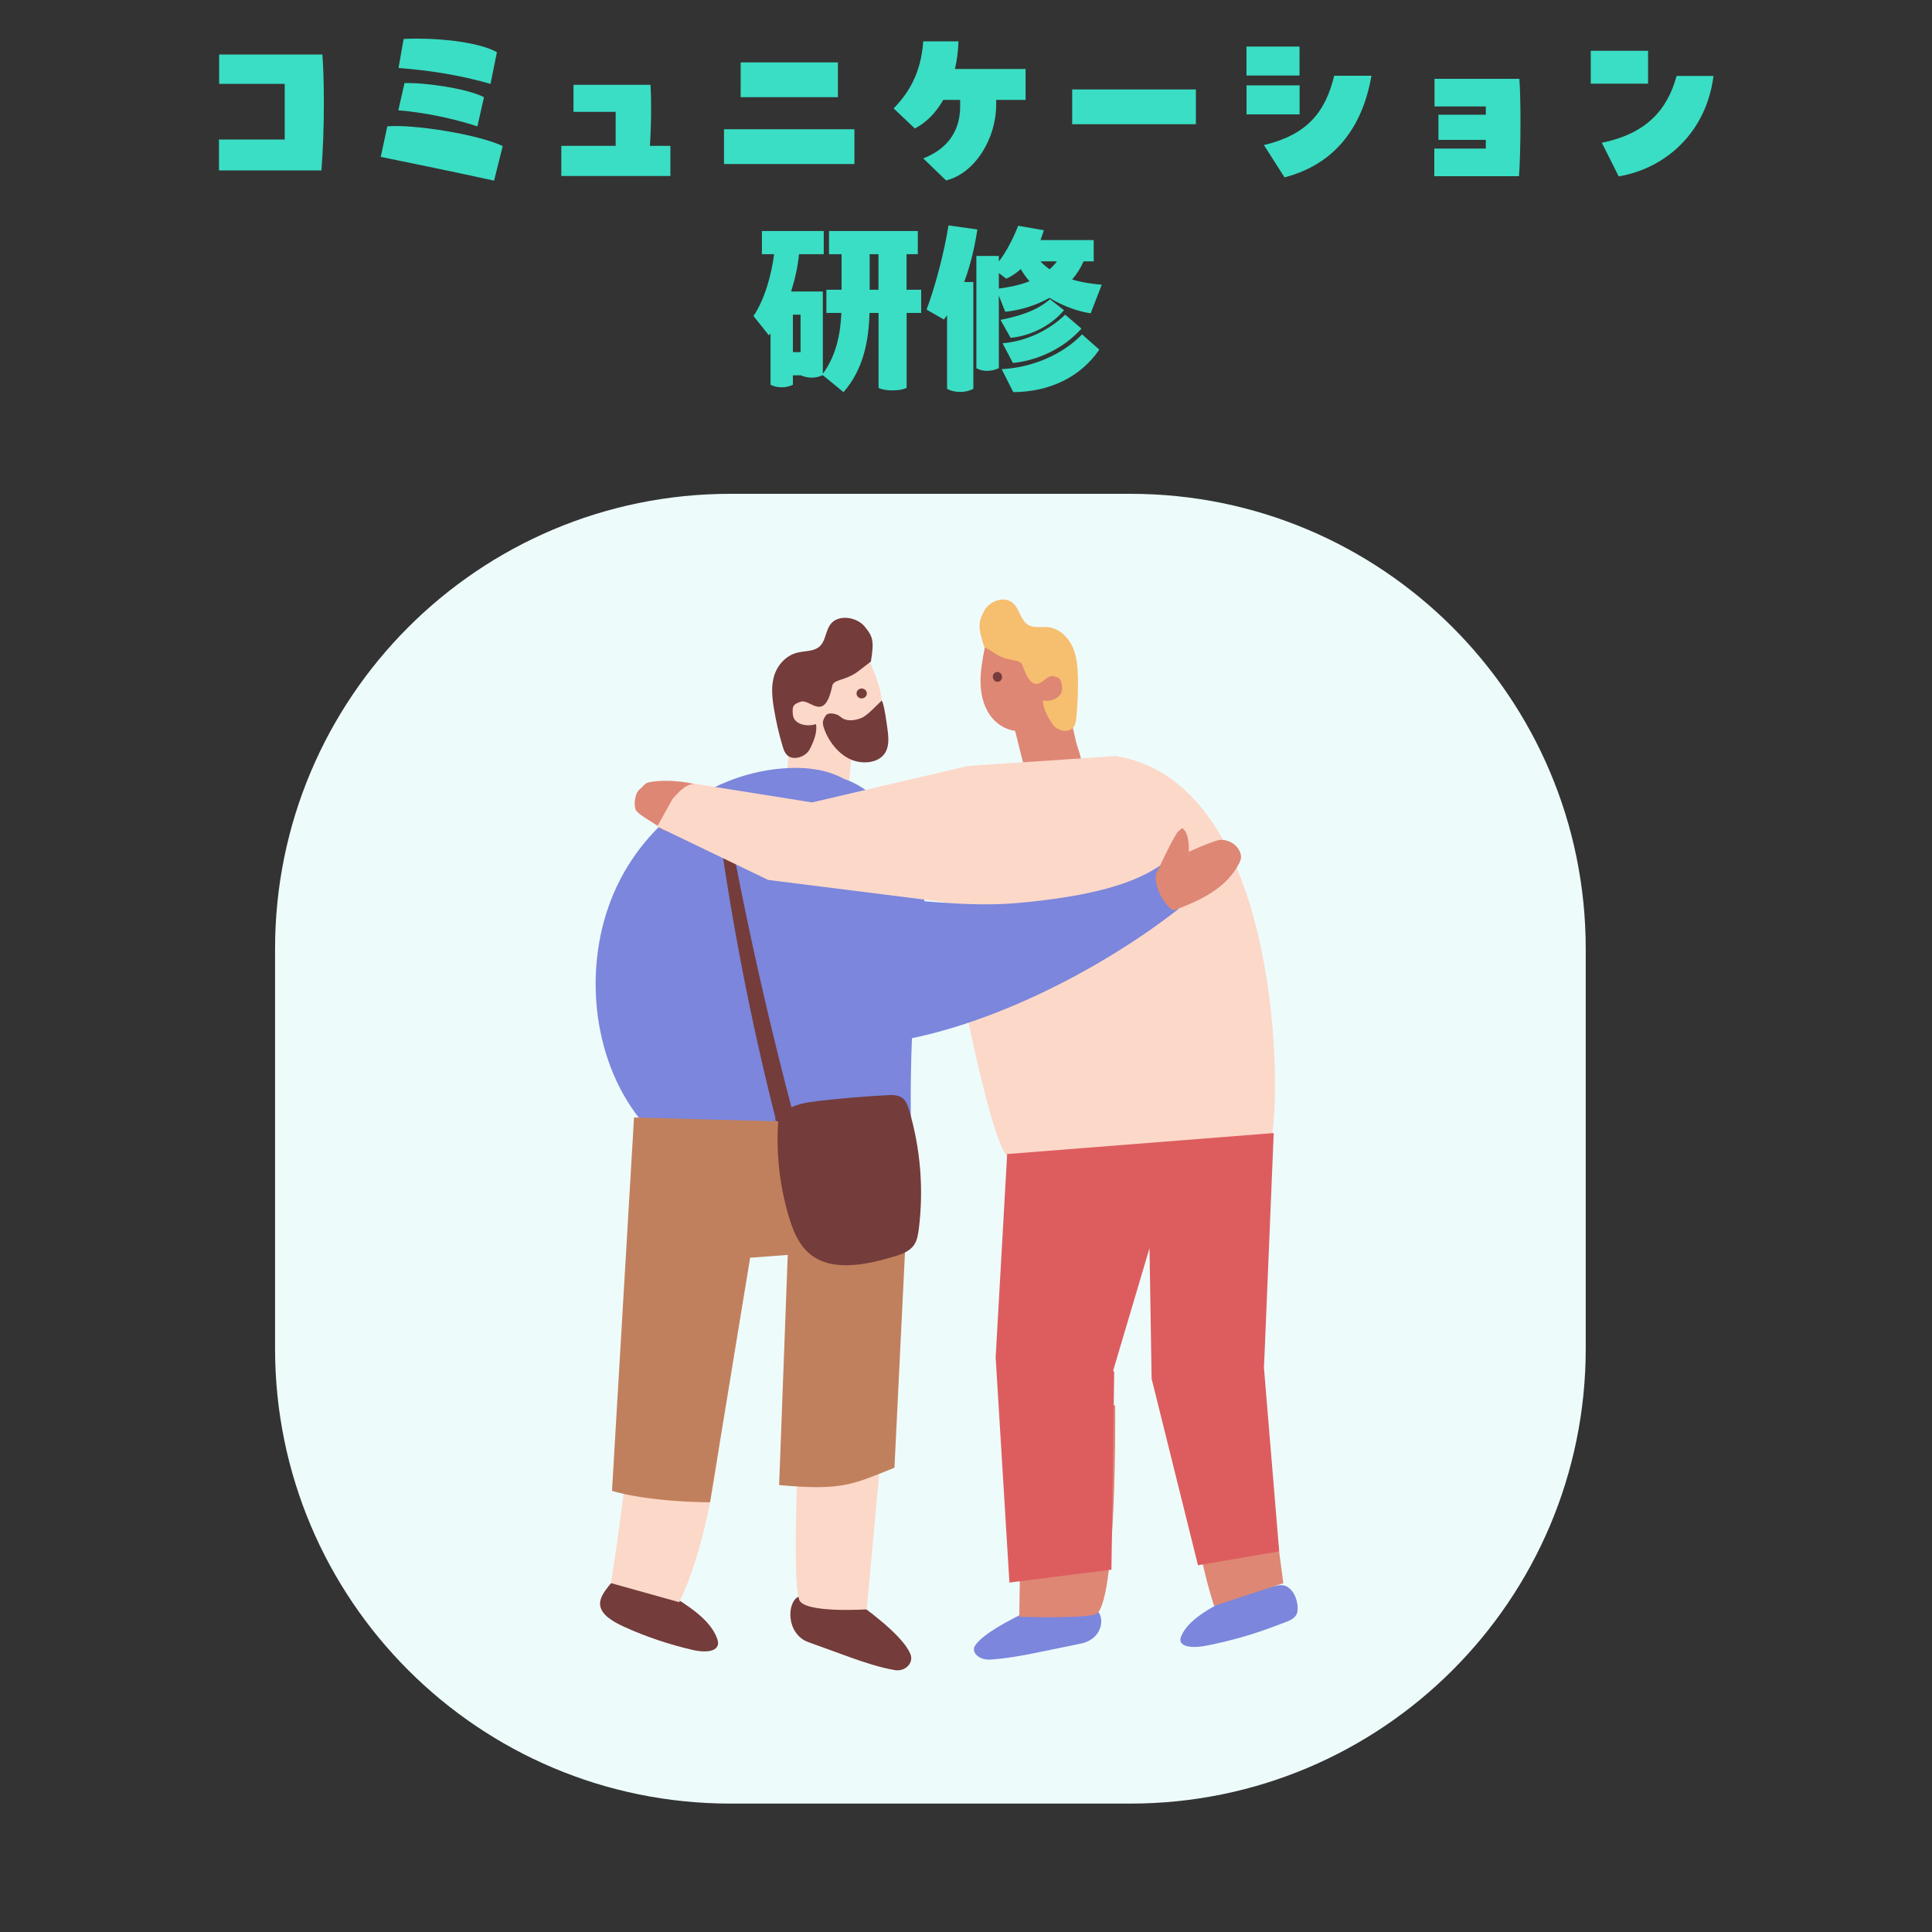 <svg width="300" height="300" viewBox="0 0 300 300" fill="none" xmlns="http://www.w3.org/2000/svg">
<rect x="0" y="0" width="300" height="300" fill="#333333" stroke="none"/>
<mask id="mask0_301_3702" style="mask-type:alpha" maskUnits="userSpaceOnUse" x="0" y="0" width="300" height="300">
<rect width="300" height="300" fill="#D9D9D9"/>
</mask>
<g mask="url(#mask0_301_3702)">
<path d="M175.531 76.68H113.411C74.361 76.68 42.711 108.31 42.711 147.33V209.41C42.711 248.43 74.361 280.06 113.411 280.06H175.531C214.581 280.06 246.231 248.43 246.231 209.41V147.33C246.231 108.31 214.581 76.68 175.531 76.68Z" fill="#EEFBFB"/>
<path d="M44.21 13.02H34.03V8.46H50.06C50.21 10.38 50.29 13.11 50.29 15.99C50.29 19.74 50.14 23.73 49.91 26.46H34V21.66H44.21V13.02Z" fill="#3ADEC4"/>
<path d="M76.721 28.05C70.961 26.79 64.881 25.53 59.121 24.36L60.141 19.62C64.131 19.26 74.221 20.85 78.061 22.68L76.721 28.05ZM74.131 19.62C70.261 18.36 65.871 17.46 61.851 17.13L62.811 12.9C66.131 12.81 72.621 13.77 75.151 15.09L74.131 19.62ZM76.171 13.02C71.431 11.67 66.741 10.92 61.881 10.56L62.671 6.06C63.371 6 64.151 6 64.941 6C69.281 6 74.631 6.69 77.161 8.1L76.171 13.02Z" fill="#3ADEC4"/>
<path d="M104.1 22.65V27.33H87.16V22.65H95.6V17.37H89.05V13.17H101.01C101.13 15.18 101.18 18.45 100.92 22.65H104.09H104.1Z" fill="#3ADEC4"/>
<path d="M112.422 20.07H132.672V25.47H112.422V20.07ZM115.012 9.689H130.112V15.089H115.012V9.689Z" fill="#3ADEC4"/>
<path d="M159.252 10.71V15.51H154.682V16.32C154.682 21.45 151.452 26.88 146.912 28.02L143.362 24.6C147.642 22.92 149.092 19.8 149.092 16.53V15.51H146.472C145.312 17.55 143.762 19.08 142.052 19.95L138.762 16.83C140.972 14.58 143.012 11.49 143.362 6.42H148.832C148.772 7.95 148.602 9.39 148.282 10.71H159.252Z" fill="#3ADEC4"/>
<path d="M166.488 13.89H185.698V19.29H166.488V13.89Z" fill="#3ADEC4"/>
<path d="M201.791 11.729H193.551V7.229H201.791V11.729ZM193.561 17.759V13.259H201.801V17.759H193.561ZM196.261 22.529C202.921 20.939 205.801 17.459 207.171 11.759H212.961C211.301 21.239 205.951 25.86 199.461 27.54L196.261 22.529Z" fill="#3ADEC4"/>
<path d="M230.719 16.529H222.749V12.239H235.929C236.049 13.859 236.099 16.409 236.099 18.989C236.099 22.259 236.009 25.589 235.869 27.359H222.719V23.069H230.719V21.719H223.359V17.819H230.719V16.529Z" fill="#3ADEC4"/>
<path d="M247.012 7.89H255.912V12.99H247.012V7.89ZM248.732 22.17C255.452 20.79 258.862 17.25 260.342 11.79H266.072C264.992 20.37 258.852 26.1 251.352 27.39L248.732 22.17Z" fill="#3ADEC4"/>
<path d="M143.05 48.59H140.78V60.23C140.14 60.53 139.41 60.62 138.57 60.62C137.73 60.62 136.94 60.5 136.42 60.23V48.59H135.02C134.9 52.64 134.18 57.26 130.98 60.89L127.75 58.25C127.2 58.49 126.73 58.64 126.03 58.64C125.39 58.64 124.84 58.49 124.37 58.28H123.12V59.75C122.57 59.99 122.07 60.14 121.4 60.14C120.73 60.14 120.12 59.99 119.65 59.75V51.77L119.39 52.07L117 49.07C118.8 46.43 119.85 42.38 120.2 39.47H118.31V35.87H127.91V39.47H124.07C123.9 41.3 123.46 43.31 122.85 45.26H127.77V58.04C129.84 55.22 130.51 51.86 130.65 48.59H128.32V44.99H130.68V39.47H128.73V35.87H142.52V39.47H140.77V44.99H143.04V48.59H143.05ZM123.12 54.68H124.31V48.86H123.12V54.68ZM136.41 44.99V39.47H135.04V44.99H136.41Z" fill="#3ADEC4"/>
<path d="M149.739 43.79H151.139V60.38C150.529 60.68 149.889 60.86 149.099 60.86C148.309 60.86 147.619 60.68 147.059 60.38V48.95C146.859 49.25 146.739 49.4 146.559 49.61L143.879 48.08C145.219 44.51 146.619 39.2 147.279 35L151.759 35.63C151.409 38.03 150.769 40.97 149.719 43.79H149.739ZM155.099 45.89V57.17C154.549 57.41 153.959 57.59 153.269 57.59C152.579 57.59 152.019 57.41 151.609 57.17V39.74H155.099V40.61C156.349 38.99 157.459 36.74 158.099 35.06L162.089 35.75C161.939 36.23 161.769 36.77 161.569 37.28H169.829V40.58H168.259C167.819 41.6 167.209 42.56 166.479 43.4C168.049 43.88 169.709 44.09 171.079 44.21L169.359 48.65C167.669 48.41 165.259 47.66 162.959 46.25C160.889 47.42 158.479 48.17 156.089 48.41L155.099 45.89ZM155.099 42.41V44.81C156.699 44.6 158.359 44.27 159.869 43.67C159.349 43.1 158.909 42.47 158.499 41.78C157.859 42.38 157.129 42.86 156.259 43.28L155.099 42.41ZM156.929 52.46L155.359 49.67C157.979 49.13 160.859 48.38 163.039 46.46L165.219 48.17C162.859 50.96 159.489 52.22 156.929 52.46ZM168.019 51.92L170.699 54.29C167.789 58.55 162.959 60.86 157.339 60.89L155.539 57.32C160.309 57.08 165.029 55.04 168.019 51.92ZM155.679 53.3C159.429 53 163.009 51.2 165.399 48.86L167.929 51.02C165.049 54.26 160.859 56.03 157.279 56.36L155.679 53.3ZM164.119 40.58H161.559C161.999 41.06 162.459 41.45 162.989 41.81C163.429 41.42 163.809 41 164.129 40.58H164.119Z" fill="#3ADEC4"/>
<path d="M133.81 249.36C138.9 253.12 140.78 255.41 141.37 256.85C141.93 258.2 140.58 259.59 139 259.34C136.73 258.98 133.92 258.03 132.11 257.38C129.12 256.3 128.54 256.08 125.54 255C122.03 253.73 122.16 248.77 123.99 247.93C124.81 247.55 125.79 247.7 126.69 247.85C129.39 248.3 132.38 248.3 133.81 249.35V249.36Z" fill="#743C3A"/>
<path d="M103.803 247.47C106.943 249.38 110.263 251.48 111.343 254.4C111.493 254.8 111.593 255.25 111.383 255.64C110.853 256.62 108.983 256.53 107.643 256.22C103.863 255.35 100.243 254.13 96.873 252.59C95.173 251.81 93.383 250.76 93.193 249.27C93.053 248.19 93.813 247.18 94.533 246.25C94.853 245.85 95.233 245.41 95.843 245.3C96.283 245.23 96.733 245.35 97.153 245.48C99.663 246.22 102.433 246.64 103.813 247.48L103.803 247.47Z" fill="#743C3A"/>
<path d="M138.249 210.09L134.579 249.9C134.579 249.9 124.849 250.54 124.099 248.41C122.629 244.28 124.669 210.78 124.669 210.78L138.249 210.1V210.09Z" fill="#FCD8C9"/>
<path d="M112.931 209.55C112.931 209.55 112.241 234.93 105.471 248.79L94.891 245.83C94.891 245.83 99.791 213.74 98.961 206.93L112.941 209.55H112.931Z" fill="#FCD8C9"/>
<path d="M132.442 115.219C132.142 117.579 131.832 123.179 131.372 124.089C130.432 125.949 119.932 131.579 122.182 120.189C122.432 118.939 122.282 114.409 123.392 113.589C124.522 112.749 127.342 112.999 128.682 113.299C130.092 113.609 131.592 113.959 132.542 114.939C132.282 115.369 132.242 115.899 132.432 115.219H132.442Z" fill="#FCD8C9"/>
<path d="M130.252 115.63C127.552 115.6 125.052 114.83 122.752 113.52C122.392 113.32 121.922 113.3 121.502 113.42C121.182 111.72 120.892 110.02 120.632 108.31C120.572 107.9 120.512 107.47 120.712 107.1C120.942 106.68 121.432 106.44 121.902 106.23C125.242 104.7 128.852 103.13 135.112 102.81C135.852 104.61 136.592 106.43 136.872 108.34C137.142 110.24 136.912 112.26 135.802 113.91C134.892 115.27 133.312 116.3 131.592 116.55C131.432 116.05 130.992 115.64 130.242 115.63H130.252Z" fill="#FCD8C9"/>
<path d="M128.249 111.09C128.529 110.64 129.389 110.77 129.919 110.95C130.249 111.06 130.489 111.32 130.769 111.5C131.649 112.07 132.849 111.86 133.819 111.46C134.709 111.09 136.209 109.42 136.909 108.79C137.279 109.16 137.759 112.77 137.859 113.63C137.999 114.82 138.039 116.11 137.319 117.08C136.349 118.4 134.279 118.64 132.639 118.13C130.319 117.4 128.519 115.01 127.859 112.8C127.609 111.97 127.959 111.54 128.239 111.09H128.249Z" fill="#743C3A"/>
<path d="M135.22 102.78C135.8 99.4 135.47 98.79 134.3 97.33C133.14 95.86 130.4 95.36 129.12 96.75C128.11 97.84 128.31 99.64 127.08 100.53C126.18 101.17 124.9 101.07 123.79 101.35C121.99 101.8 120.7 103.32 120.21 104.94C119.72 106.56 119.89 108.27 120.16 109.93C120.49 111.95 120.94 113.96 121.54 115.93C121.69 116.42 121.85 116.92 122.25 117.28C123.24 118.16 125.09 117.52 125.7 116.39C126.31 115.27 126.96 113.67 126.7 112.44C125.25 112.92 123.3 112.44 123.13 111.06C122.97 109.69 123.13 109.34 124.38 108.95C125.82 108.51 128.04 112.26 129.23 106.5C129.45 105.45 131.32 105.71 133.25 104.25C135.21 102.77 135.69 102.33 135.2 102.78H135.22Z" fill="#743C3A"/>
<path d="M134.6 107.68C134.6 107.26 134.24 106.91 133.8 106.91C133.36 106.91 133 107.25 133 107.68C133 108.11 133.36 108.45 133.8 108.45C134.24 108.45 134.6 108.11 134.6 107.68Z" fill="#743C3A"/>
<path d="M157.32 112.34C157.97 114.63 159.15 120.1 159.7 120.93C160.84 122.63 171.09 126.65 167.25 115.75C166.83 114.56 166.22 110.06 165.11 109.41C163.97 108.75 161.5 109.41 160.35 109.89C159.14 110.4 157.87 110.97 157.18 112.07C157.48 112.46 157.6 112.97 157.32 112.33V112.34Z" fill="#DE8774"/>
<path d="M159.34 112.43C161.74 112.01 163.84 110.88 165.68 109.26C165.96 109.01 166.381 108.92 166.771 108.98C166.771 107.26 166.771 105.54 166.711 103.81C166.701 103.4 166.681 102.96 166.441 102.63C166.17 102.25 165.691 102.08 165.241 101.94C162.021 100.92 158.55 99.89 152.93 100.49C152.56 102.38 152.2 104.28 152.26 106.2C152.32 108.12 152.86 110.08 154.11 111.54C155.14 112.75 156.71 113.54 158.29 113.53C158.35 113.02 158.67 112.54 159.34 112.43Z" fill="#DE8774"/>
<path d="M152.831 100.47C151.771 97.22 151.971 96.57 152.761 94.96C153.561 93.34 155.911 92.45 157.271 93.63C158.341 94.56 158.451 96.36 159.701 97.06C160.601 97.56 161.731 97.27 162.761 97.39C164.441 97.58 165.831 98.88 166.531 100.41C167.231 101.93 167.351 103.65 167.381 105.33C167.421 107.37 167.331 109.42 167.131 111.45C167.081 111.95 167.011 112.48 166.711 112.89C165.971 113.91 164.221 113.54 163.491 112.52C162.761 111.5 161.931 110.02 161.961 108.77C163.331 109.03 164.991 108.27 164.911 106.89C164.831 105.51 164.641 105.19 163.451 104.99C162.101 104.76 160.721 108.79 158.741 103.28C158.381 102.27 156.751 102.81 154.791 101.64C152.811 100.46 152.311 100.1 152.821 100.47H152.831Z" fill="#F6BE6F"/>
<path d="M154.179 105.22C154.109 104.8 154.369 104.41 154.759 104.35C155.149 104.29 155.519 104.57 155.589 104.99C155.659 105.41 155.399 105.8 155.009 105.86C154.619 105.92 154.249 105.64 154.179 105.22Z" fill="#743C3A"/>
<path d="M134.281 123.91C131.861 120.26 127.351 119.18 123.261 119.24C112.051 119.4 101.031 126.57 95.801 137.59C90.571 148.6 91.571 163.04 98.591 172.75C99.011 173.34 99.471 173.92 100.081 174.25C100.661 174.58 101.331 174.64 101.981 174.7C115.111 175.86 128.321 175.95 141.461 174.97C141.231 163.28 141.911 151.56 143.501 140C143.781 137.96 144.081 135.84 143.501 133.88C143.041 132.35 142.071 131.08 141.121 129.85C139.081 127.21 137.011 124.52 134.371 122.65C131.731 120.78 128.391 119.81 125.421 120.91L134.281 123.91Z" fill="#7B86DC"/>
<path d="M122.27 180.659C117.77 164.149 114.3 147.349 111.87 130.409C111.69 129.119 111.7 127.459 112.9 126.939C116.26 145.409 120.49 163.709 125.57 181.779C125.82 182.689 126.08 183.649 125.79 184.549C125.5 185.439 124.41 186.129 123.59 185.649C123.08 185.349 122.87 184.739 122.72 184.169C122.28 182.569 121.95 180.939 122.28 180.659H122.27Z" fill="#743C3A"/>
<path d="M102.98 128.959C102.41 128.139 98.89 126.549 98.65 125.609C98.42 124.669 98.61 123.099 99.38 122.519C99.73 122.249 100.17 121.609 100.62 121.509C103.63 120.799 110.09 121.479 112.07 123.859C109.12 125.469 105.83 128.789 102.97 128.959H102.98Z" fill="#DE8774"/>
<path d="M150.261 118.949L126.101 124.599L108.271 121.759C106.671 121.509 105.541 122.819 104.451 124.029L102.051 128.339L119.291 136.639L146.741 140.089C146.741 140.089 153.351 177.609 156.651 179.799C156.651 179.799 195.681 187.719 197.561 175.909C198.961 167.139 198.201 121.449 173.271 117.399L150.271 118.939L150.261 118.949Z" fill="#FCD8C9"/>
<path d="M159.662 250.149C154.182 252.769 152.102 254.449 151.402 255.549C150.742 256.579 152.042 257.779 153.692 257.699C156.062 257.579 159.012 257.029 160.912 256.639C164.062 255.999 164.672 255.869 167.822 255.219C171.522 254.459 171.692 250.529 169.862 249.729C169.042 249.369 168.022 249.419 167.082 249.469C164.272 249.639 161.192 249.419 159.652 250.159L159.662 250.149Z" fill="#7B86DC"/>
<path d="M191.119 248.03C187.919 249.67 184.549 251.48 183.449 254C183.299 254.35 183.189 254.73 183.409 255.06C183.949 255.9 185.849 255.82 187.209 255.56C191.049 254.81 194.739 253.76 198.169 252.43C199.899 251.76 201.279 251.48 201.469 250.2C201.609 249.27 201.289 247.78 200.549 246.97C200.229 246.62 199.839 246.24 199.219 246.16C198.769 246.1 198.319 246.21 197.889 246.31C195.339 246.95 192.519 247.31 191.119 248.03Z" fill="#7B86DC"/>
<path d="M158.82 215.439L158.27 251.059C158.27 251.059 168 251.379 170.11 250.659C173.47 249.499 173.17 218.249 173.17 218.249L158.83 215.449L158.82 215.439Z" fill="#DE8774"/>
<path d="M182.32 213.079C182.32 213.079 184.37 236.639 188.53 249.369L199.28 245.839C199.28 245.839 195.21 216.679 196.05 210.819L182.32 213.079Z" fill="#DE8774"/>
<path d="M178.822 214.079L186.022 243.049L198.632 240.899L196.262 212.339L196.352 210.449L197.782 175.939L156.392 179.199L154.612 210.639L154.602 210.649V210.759L154.782 213.659L156.742 245.739L172.582 243.739L173.012 213.039L172.852 212.829L178.492 193.829L178.822 214.079Z" fill="#DD5D5F"/>
<path d="M140.952 139.72C151.492 140.7 155.582 140.59 161.942 139.81C172.522 138.51 178.302 136.26 181.912 133.02C181.892 135.29 182.982 138.9 182.962 141.17C170.622 150.83 152.252 160.16 136.702 162.02C136.062 162.1 139.882 164.62 139.282 164.39C138.472 164.07 134.602 159.47 134.142 158.73C132.392 155.86 133.952 156.62 133.882 153.26C133.802 149.49 135.912 146.07 137.942 142.9C139.772 140.05 137.312 139.39 140.952 139.73V139.72Z" fill="#7B86DC"/>
<path d="M116.471 195.3L122.321 194.86L120.981 230.6C130.831 231.5 132.371 230.5 138.891 227.91L141.491 174.68L98.451 173.52L95.031 231.49C95.031 231.49 99.801 233.15 110.251 233.28L116.481 195.29L116.471 195.3Z" fill="#C1805D"/>
<path d="M121.031 172.06C120.351 177.74 120.871 183.55 122.521 189.03C123.131 191.04 123.941 193.08 125.501 194.49C128.891 197.55 134.171 196.47 138.551 195.2C139.831 194.83 141.211 194.39 141.951 193.29C142.411 192.6 142.551 191.74 142.661 190.92C143.451 184.73 142.941 178.37 141.171 172.38C140.961 171.68 140.701 170.93 140.111 170.49C139.461 170 138.571 170.02 137.751 170.06C134.141 170.25 130.531 170.56 126.941 170.98C125.211 171.19 123.401 171.45 121.981 172.47C120.561 173.49 119.711 175.51 121.021 172.06H121.031Z" fill="#743C3A"/>
<path d="M179.601 135.38C180.281 133.63 179.141 136.86 179.821 135.11C180.031 134.55 182.521 129.37 182.981 129.07C183.451 128.77 183.491 128.33 183.921 128.91C184.741 130.03 184.581 131.8 184.581 132.73C185.381 132.28 182.361 133.42 183.151 132.96C183.911 132.52 188.511 130.48 189.441 130.42C190.371 130.36 191.491 130.75 192.181 131.66C192.531 132.12 192.751 132.71 192.701 133.22C192.671 133.53 192.551 133.8 192.421 134.05C190.481 137.87 186.551 139.74 182.671 141.21C182.501 141.28 182.311 141.34 182.111 141.29C181.911 141.24 181.731 141.07 181.561 140.91C179.801 139.15 179.141 136.53 179.581 135.38H179.601Z" fill="#DE8774"/>
</g>
</svg>
